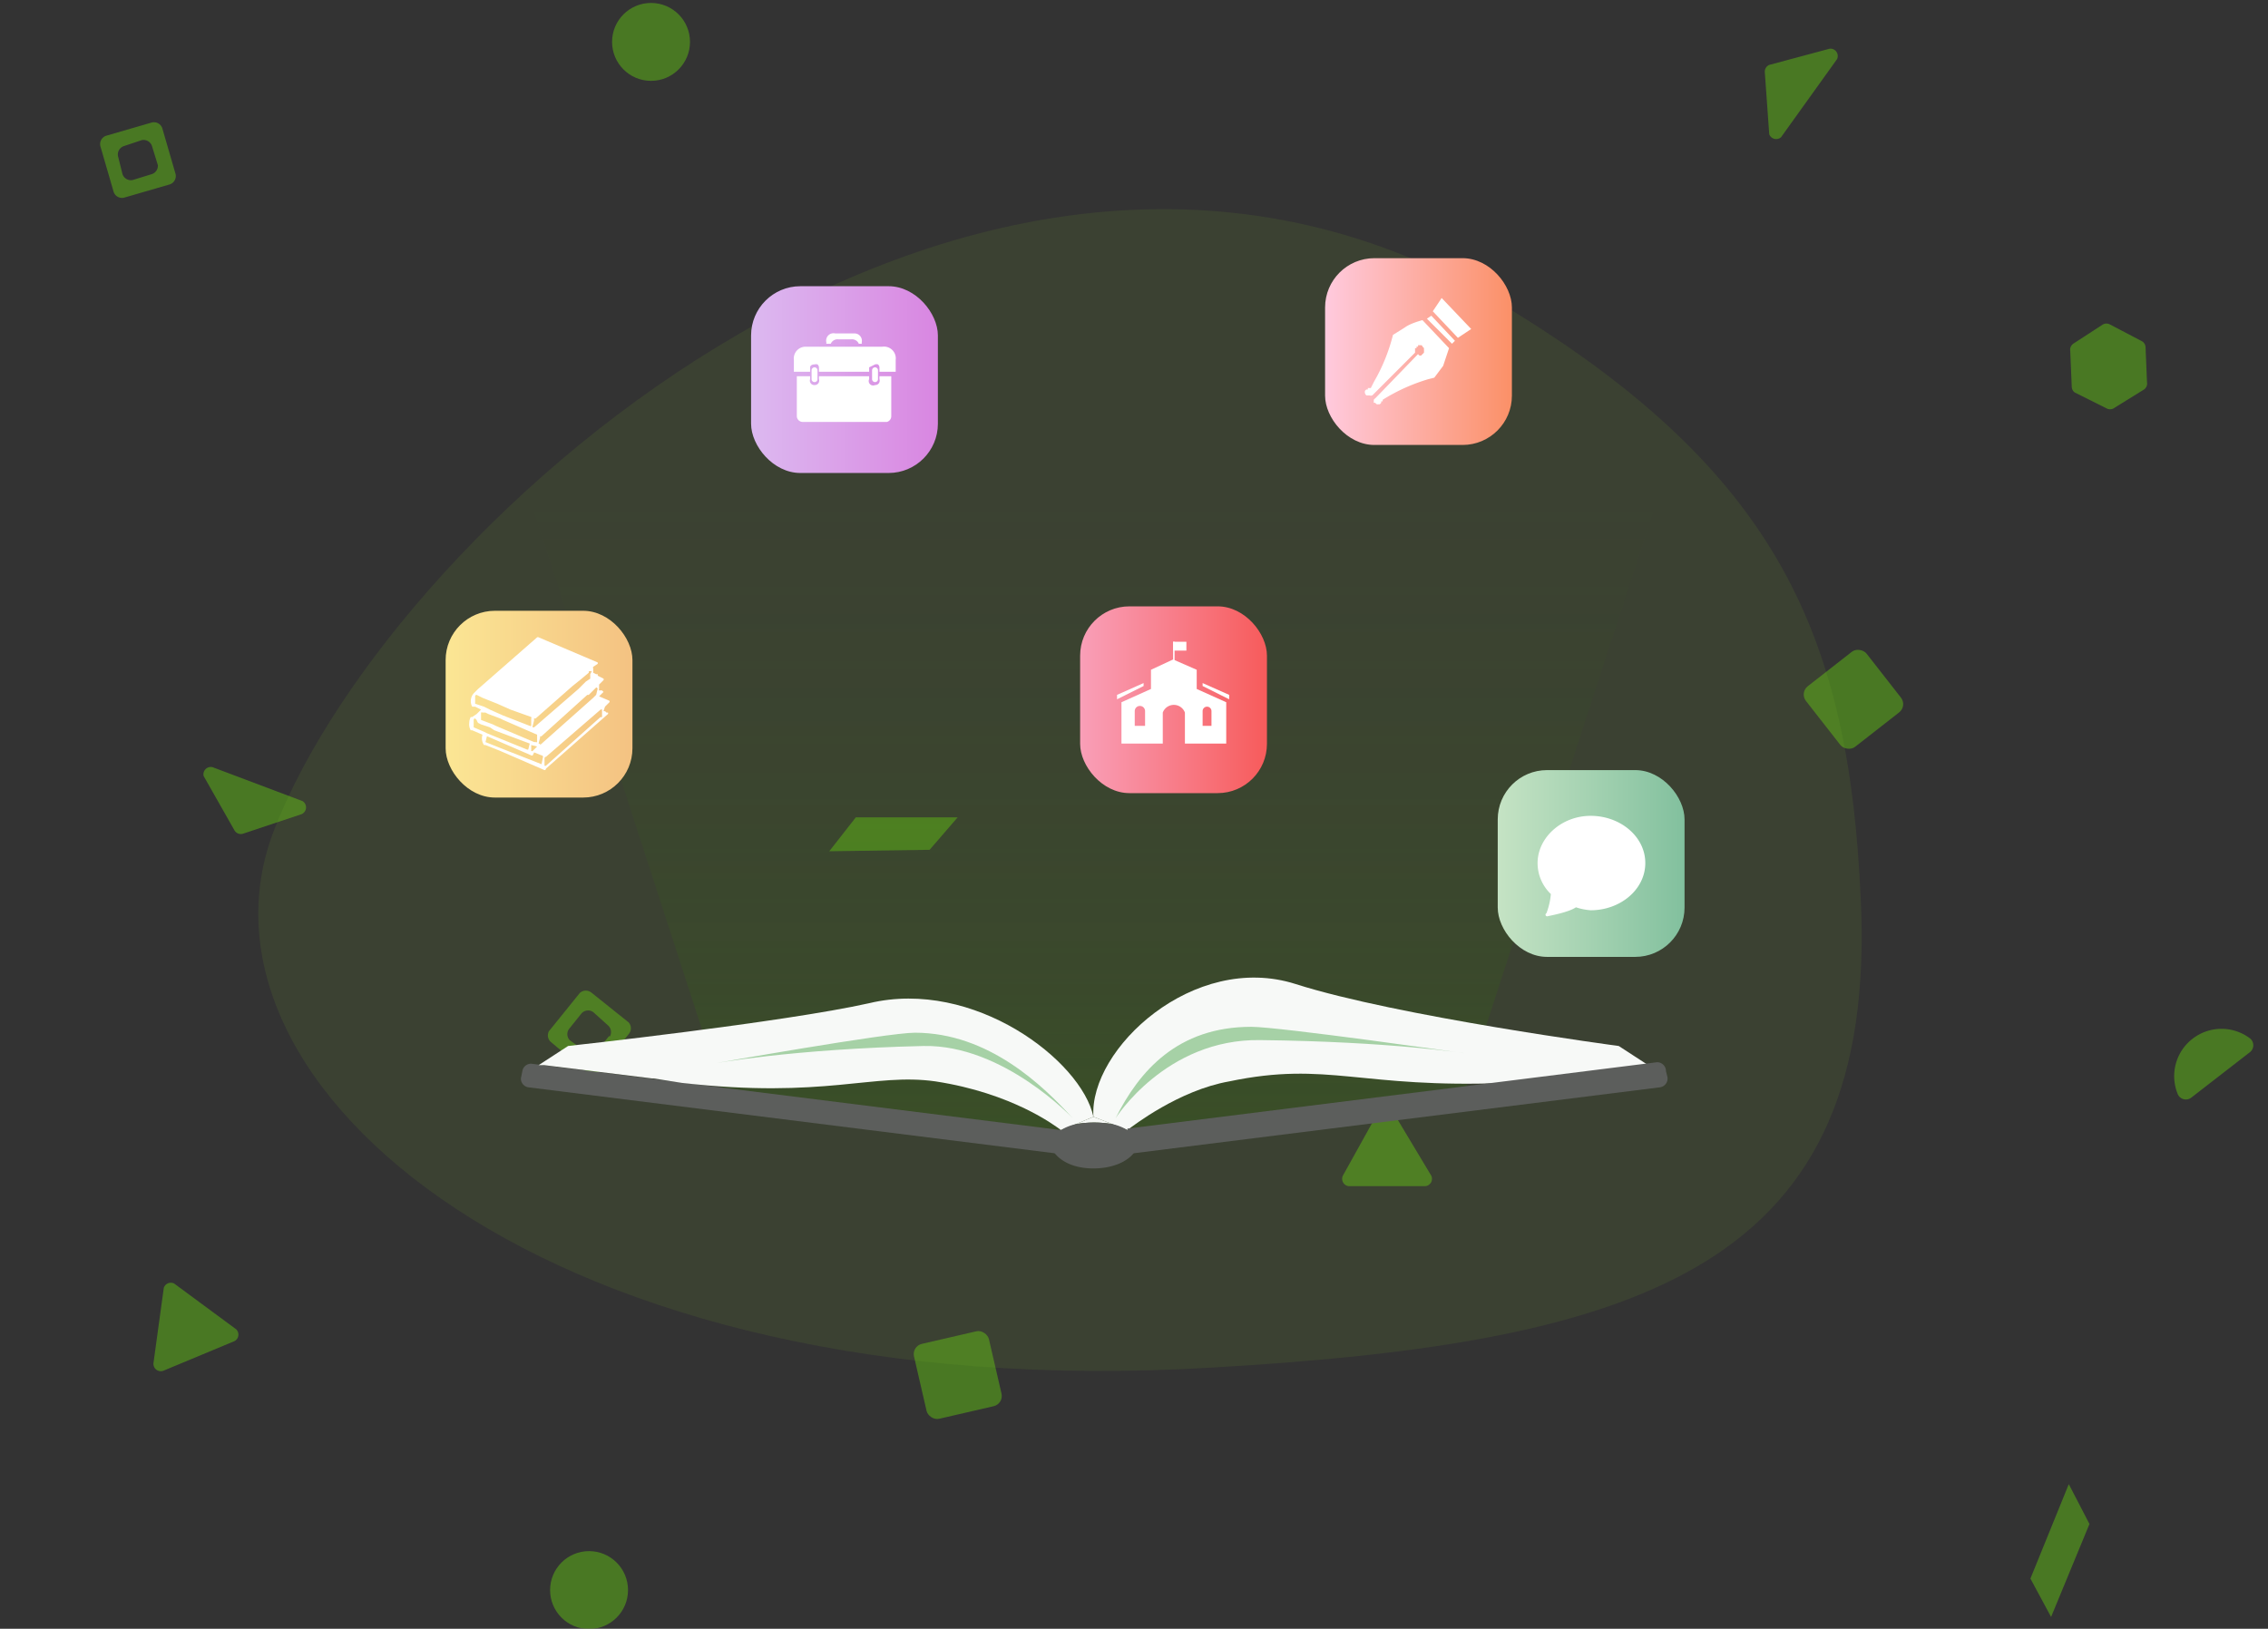 <svg xmlns="http://www.w3.org/2000/svg" viewBox="0 0 1537 1104"><rect x="0" y="0" width="1537" height="1104" fill="#333333" stroke="none"/><defs><linearGradient id="a" x1="747.2" x2="747.2" y1="783.4" y2="142" gradientUnits="userSpaceOnUse"><stop offset="0" stop-color="#347f00" stop-opacity=".4"/><stop offset=".2" stop-color="#347f00" stop-opacity=".2"/><stop offset=".4" stop-color="#347f00" stop-opacity=".1"/><stop offset=".7" stop-color="#347f00" stop-opacity="0"/><stop offset="1" stop-color="#347f00" stop-opacity="0"/></linearGradient><linearGradient id="b" x1="302.1" x2="428.8" y1="477" y2="477" gradientUnits="userSpaceOnUse"><stop offset="0" stop-color="#fbe694"/><stop offset="1" stop-color="#f4c282"/></linearGradient><linearGradient id="c" x1="898" x2="1024.6" y1="238.3" y2="238.3" gradientUnits="userSpaceOnUse"><stop offset="0" stop-color="#ffcade"/><stop offset="1" stop-color="#fb9067"/></linearGradient><linearGradient id="d" x1="509" x2="635.6" y1="257.3" y2="257.3" gradientUnits="userSpaceOnUse"><stop offset="0" stop-color="#dcb9f0"/><stop offset="1" stop-color="#d986e1"/></linearGradient><linearGradient id="e" x1="1015" x2="1141.7" y1="585.1" y2="585.1" gradientUnits="userSpaceOnUse"><stop offset="0" stop-color="#c5e3c4"/><stop offset="1" stop-color="#82c09e"/></linearGradient><linearGradient id="f" x1="732.1" x2="858.7" y1="474.6" y2="474.6" gradientUnits="userSpaceOnUse"><stop offset="0" stop-color="#f99fb8"/><stop offset="1" stop-color="#f75b5b"/></linearGradient><style>.b{fill:#60bd14}.e{fill:#5c5e5c}.f{fill:#f7f9f7}.g{fill:#a6d1a6}.i{fill:#fff}</style></defs><g opacity=".5"><path d="m630 576-68 1 18-23h69l-19 22zM68 99l9 31a6 6 0 0 0 7 4l31-9a6 6 0 0 0 4-7l-9-31a6 6 0 0 0-7-4l-31 9a6 6 0 0 0-4 7Zm35 19-13 4a6 6 0 0 1-7-4l-3-12a6 6 0 0 1 4-7l12-4a6 6 0 0 1 7 4l4 13a6 6 0 0 1-4 6Zm270 588 25 21a6 6 0 0 0 8-1l20-25a6 6 0 0 0 0-8l-25-20a6 6 0 0 0-8 0l-21 26a6 6 0 0 0 1 7Zm40-4-9 11a6 6 0 0 1-7 0l-11-8a6 6 0 0 1 0-8l8-10a6 6 0 0 1 8-1l10 9a6 6 0 0 1 1 8Z" class="b"/><circle cx="399.2" cy="1077.8" r="26.4" class="b"/><path d="m118 870 42 31a5 5 0 0 1-1 8l-48 20a5 5 0 0 1-7-5l7-51a5 5 0 0 1 7-3Z" class="b"/><circle cx="441.2" cy="28.4" r="26.4" class="b"/><path d="m1416 1033-26 63-14-26 26-64 14 27zM943 752l27 45a5 5 0 0 1-4 7h-52a5 5 0 0 1-4-7l25-45a5 5 0 0 1 8 0Zm511-517 1 24a5 5 0 0 1-2 5l-21 13a5 5 0 0 1-4 0l-22-11a5 5 0 0 1-2-4l-1-24a5 5 0 0 1 2-5l20-13a5 5 0 0 1 5 0l21 11a5 5 0 0 1 3 4ZM1199 44l41-11a5 5 0 0 1 5 7l-38 53a5 5 0 0 1-8-2l-3-42a5 5 0 0 1 3-5Z" class="b"/><rect width="52.1" height="52.1" x="623" y="906" class="b" rx="7.1" transform="rotate(-13 649 932)"/><rect width="52.1" height="52.1" x="1230" y="448" class="b" rx="7.1" transform="rotate(-38 1256 474)"/><path d="m159 563-21-37a5 5 0 0 1 6-6l61 23a5 5 0 0 1-1 9l-39 13a5 5 0 0 1-6-2Zm1327 141a32 32 0 0 0-10 38 6 6 0 0 0 9 2l40-31a6 6 0 0 0 0-9 32 32 0 0 0-39 0Z" class="b"/></g><path fill="#82c129" d="M1261 609c12 248-144 301-440 318-450 27-703-192-635-365 81-209 481-568 833-355 187 113 234 225 242 402Z" opacity=".1"/><path fill="url(#a)" d="M1137 296 989 751l-248 32-248-32-136-419a668 668 0 0 1 431-190c77 0 155 19 231 65 48 29 87 58 118 89Z" opacity=".6"/><path d="m360 721 359 45-2 16-359-45a6 6 0 0 1-5-6l1-5a6 6 0 0 1 6-5Z" class="e"/><path d="m741 757-12 5-10 4c-4-3-33-25-85-33-42-6-75 12-172 1l-19-3h-1l-73-9h-4l20-13s146-16 204-29c71-17 144 39 152 77Z" class="f"/><path d="M626 709c-89 2-143 12-143 12s118-21 137-21c50 0 87 36 107 58 0 0-47-50-101-49Z" class="g"/><path d="M1117 722h-3l-74 9-19 3c-99 4-121-15-188-1-34 6-65 30-69 33l-10-4-13-5c-3-46 68-112 137-90s219 42 219 42Z" class="f"/><path d="M854 705c89 1 139 9 139 9s-126-18-145-18c-50 0-76 30-92 62 0 0 34-54 98-53Z" class="g"/><path d="m1125 737-359 45-2-17 359-45a6 6 0 0 1 6 6l1 4a6 6 0 0 1-5 7Z" class="e"/><path d="M754 762a71 71 0 0 0-25 0l12-5Z" class="f"/><path d="M770 775a11 11 0 0 1-2 7c-5 6-15 10-27 10s-21-4-26-10a11 11 0 0 1-2-7c0-4 2-7 5-9h1a32 32 0 0 1 10-4 71 71 0 0 1 25 0 32 32 0 0 1 10 4h1c3 2 5 5 5 9Z" class="e"/><rect width="126.6" height="126.6" x="302" y="414" fill="url(#b)" rx="33.4"/><path d="M412 483h-1l-1-1a1 1 0 0 1-1 0l1-3 3-3a1 1 0 0 0 0-1l-7-3 3-3-1-1h-2a1 1 0 0 1 0-1v-3l3-3a1 1 0 0 0 0-1l-4-2a1 1 0 0 0 0-1h-1l-2-1v-3a1 1 0 0 1 0-1l3-2a1 1 0 0 0 0-1l-40-17a1 1 0 0 0-1 0l-40 35-2 2-1 1a8 8 0 0 0-1 9h2l4 2-3 3-3 2h-1a9 9 0 0 0-1 4 8 8 0 0 0 1 5h1l7 3a8 8 0 0 0 1 7h1l10 4 30 13a1 1 0 0 0 1-1l42-37a1 1 0 0 0 0-1Zm-52 26v-4l4 1-3 3a1 1 0 0 1-1 0Zm4-8v2a1 1 0 0 1-1 0h-1l-26-11-2-1-8-3v-5a1 1 0 0 1 1 0h2l2 1 8 3 2 1 23 10Zm41-34-1 4-2 2-36 32v-1a1 1 0 0 1-1 0l1-4v-1a1 1 0 0 0 1 0l31-28h1l1-1 1-1 2-2 1-1a1 1 0 0 1 1 1Zm-6-12h1a1 1 0 0 1 1 0l-1 2v3l-3 2-5 5-30 26h-1a1 1 0 0 1 0-1l1-4a1 1 0 0 1 0-1h1l25-22 5-4 6-5Zm-77 22v-5a1 1 0 0 1 1-1l2 1 2 1 5 2 5 2 9 4 14 5a1 1 0 0 1 0 1v5a1 1 0 0 1-1 0l-18-7-9-4-4-2Zm-1 16v-5a1 1 0 0 1 1-1l1 1a8 8 0 0 0 1 2l2 1 6 2 3 2 24 9-1 4a1 1 0 0 1-1 0l-27-11-2-1Zm46 25-28-11-10-4 1-4 30 13a1 1 0 0 0 1 0l1-2 5 2a1 1 0 0 1 1 1Zm41-32a1 1 0 0 1-1 0l-37 33a1 1 0 0 1-1 0v-5a1 1 0 0 1 1-1l37-32a1 1 0 0 1 1 0Z" class="i"/><rect width="126.6" height="126.6" x="898" y="175" fill="url(#c)" rx="33.4"/><path d="m977 202 20 21-9 6-17-18 6-9zm-33 25 8-5c4-3 12-5 12-5l18 19-4 12-6 8-4 1a125 125 0 0 0-31 14 3 3 0 0 1 0 1 2 2 0 0 1-1 0 3 3 0 0 1 0 1 3 3 0 0 1-1 1 2 2 0 0 1-1 0 2 2 0 0 1-1 0 3 3 0 0 1-1-1 3 3 0 0 1-1 0 3 3 0 0 1 0-1v-1a3 3 0 0 1 1-1l29-30a3 3 0 0 0 1 1 3 3 0 0 0 1 0 3 3 0 0 0 1-1 4 4 0 0 0 1-1 3 3 0 0 0 0-1 3 3 0 0 0 0-1v-1a3 3 0 0 0-1-1 1 1 0 0 0-1-1h-1a3 3 0 0 0-1 0v1a4 4 0 0 0-1 0 3 3 0 0 0 0 1h-1a3 3 0 0 0 0 1 3 3 0 0 0 0 1 2 2 0 0 0 0 1l-29 29a3 3 0 0 1-2 0 3 3 0 0 1-1 0 3 3 0 0 1-1 0 3 3 0 0 1-1-3 3 3 0 0 1 1-1h1a3 3 0 0 1 0-1h2l2-4a123 123 0 0 0 13-32Zm40 6-17-17 3-2 16 17z" class="i"/><rect width="126.6" height="126.6" x="509" y="194" fill="url(#d)" rx="33.4"/><path d="M604 255v27a4 4 0 0 1-3 4h-57a4 4 0 0 1-4-4v-27h9v2a3 3 0 0 0 3 4 3 3 0 0 0 3-4v-2h34v2a3 3 0 0 0 4 4 3 3 0 0 0 3-4v-2Zm3-11v8h-11v-3a3 3 0 0 0-1-2 4 4 0 0 0-2 0l-4 2v3h-34v-3a3 3 0 0 0-1-2 4 4 0 0 0-2 0c-2 0-3 1-3 2v3h-11v-8a8 8 0 0 1 8-9h52a8 8 0 0 1 9 9Zm-23-12v1h-2a5 5 0 0 0-5-3h-9a5 5 0 0 0-5 3h-3v-1a5 5 0 0 1 6-6h13a5 5 0 0 1 5 6Z" class="i"/><path d="M554 250v7a2 2 0 0 1-4 0v-6a2 2 0 0 1 4 0Zm41 0v7a2 2 0 0 1-4 0v-6a2 2 0 0 1 4 0Z" class="i"/><rect width="126.6" height="126.6" x="1015" y="522" fill="url(#e)" rx="33.4"/><path d="M1078 617c20 0 37-14 37-32s-17-32-37-32-36 15-36 32a29 29 0 0 0 9 21 48 48 0 0 1-3 13 1 1 0 0 0 1 2c10-2 16-4 19-6a41 41 0 0 0 10 2Z" class="i"/><rect width="126.6" height="126.6" x="732" y="411" fill="url(#f)" rx="33.4"/><path d="m757 471 18-8v2l-18 9v-3zm76 0v3l-18-9v-2l18 8z" class="i"/><path d="M811 467v-13l-16-7-15 7v13l-20 9v28h28v-21a8 8 0 0 1 15 0v21h28v-28Zm-35 25h-7v-10a3 3 0 0 1 7 0Zm45 0h-6v-10a3 3 0 0 1 6 0Z" class="i"/><path d="M795 435h1v16h-1z" class="i"/><path d="M795 435h9v6h-9z" class="i"/></svg>